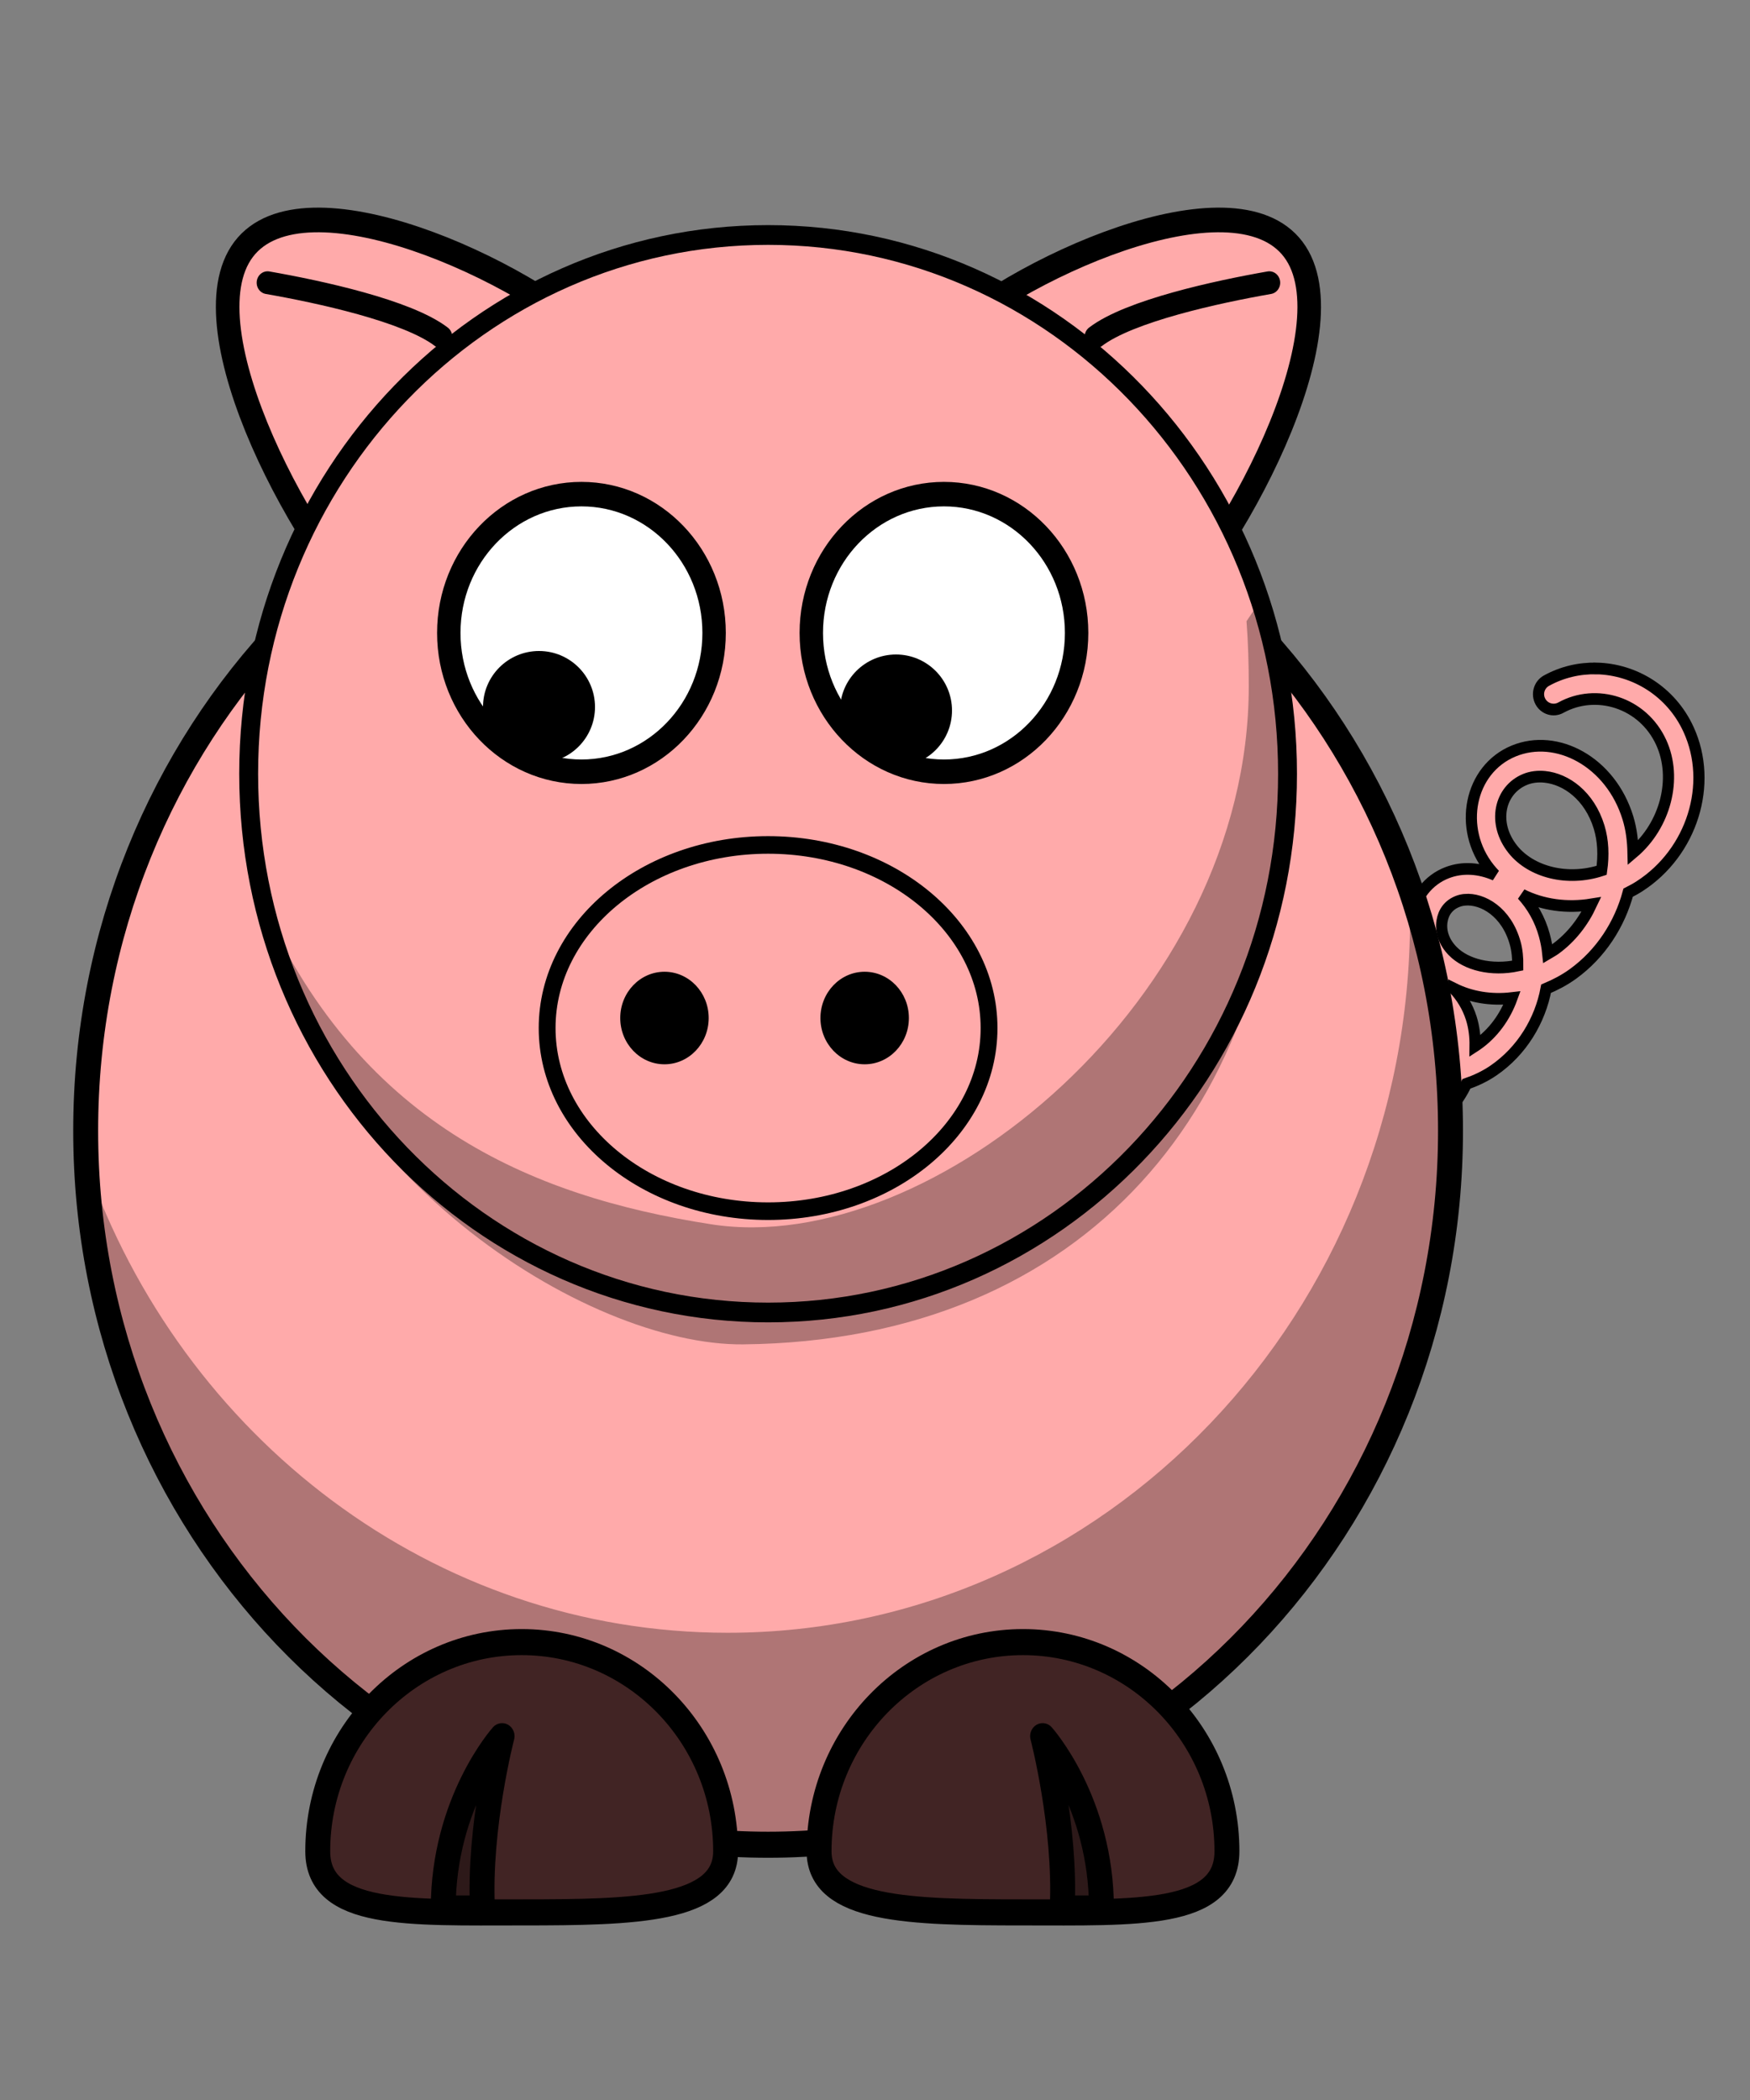 <?xml version="1.0"?><svg width="250" height="300" xmlns="http://www.w3.org/2000/svg" xmlns:xlink="http://www.w3.org/1999/xlink">
 <rect width="100%" height="100%" fill="#808080" stroke="none"/>
 <title>pig looking left-up</title>
 <defs>
  <linearGradient xlink:href="#linearGradient3819" id="linearGradient3825" x1="-776.613" y1="16.878" x2="-785.388" y2="16.657" gradientUnits="userSpaceOnUse"/>
  <radialGradient xlink:href="#linearGradient3787" id="radialGradient3793" cx="-411.918" cy="-155.899" fx="-411.918" fy="-155.899" r="100.025" gradientTransform="matrix(0.518,2.4443536e-8,-3.9212833e-8,0.449,-208.632,-91.523)" gradientUnits="userSpaceOnUse"/>
  <radialGradient xlink:href="#linearGradient3777" id="radialGradient3783" cx="-813.126" cy="-94.645" fx="-813.126" fy="-94.645" r="115.363" gradientTransform="matrix(0.212,-0.443,1.01,0.484,-531.228,-450.26)" gradientUnits="userSpaceOnUse"/>
  <linearGradient id="linearGradient3777">
   <stop stop-color="#e9c6af" offset="0" id="stop3779"/>
   <stop stop-color="#ffb380" stop-opacity="0" offset="1" id="stop3781"/>
  </linearGradient>
  <linearGradient id="linearGradient3787">
   <stop stop-color="#e9c6af" offset="0" id="stop3789"/>
   <stop stop-color="#e9c6af" stop-opacity="0" offset="1" id="stop3791"/>
  </linearGradient>
  <linearGradient id="linearGradient3805">
   <stop stop-color="#ffffff" offset="0" id="stop3807"/>
   <stop stop-color="#000000" offset="1" id="stop3809"/>
  </linearGradient>
  <linearGradient id="linearGradient3819">
   <stop stop-color="#ffffff" offset="0" id="stop3821"/>
   <stop stop-color="#ffffff" stop-opacity="0" offset="1" id="stop3823"/>
  </linearGradient>
  <linearGradient xlink:href="#linearGradient3161" id="linearGradient3222" gradientUnits="userSpaceOnUse" x1="-60.221" y1="215.219" x2="320.221" y2="501.291"/>
  <linearGradient xlink:href="#linearGradient3169" id="linearGradient3220" gradientUnits="userSpaceOnUse" x1="-133.214" y1="180.934" x2="393.214" y2="537.005"/>
  <linearGradient xlink:href="#linearGradient3169" id="linearGradient3218" gradientUnits="userSpaceOnUse" gradientTransform="matrix(1.173,0,0,1.227,-28.228,-58.901)" x1="-133.214" y1="544.862" x2="393.214" y2="602.719"/>
  <linearGradient id="linearGradient3161">
   <stop stop-color=" rgb(0, 190, 255)" offset="0" id="stop3163"/>
   <stop stop-color=" rgb(0, 116, 255)" offset="1" id="stop3165"/>
  </linearGradient>
  <linearGradient id="linearGradient3169">
   <stop stop-color=" rgb(212, 212, 212)" offset="0" id="stop3171"/>
   <stop stop-color=" rgb(159, 150, 150)" offset="1" id="stop3173"/>
  </linearGradient>
  <linearGradient id="linearGradient3274">
   <stop stop-color=" rgb(255, 0, 0)" offset="0" id="stop3276"/>
   <stop stop-color=" rgb(255, 98, 98)" offset="1" id="stop3278"/>
  </linearGradient>
 </defs>
 <g>
  <title>Layer 1</title>
  <g id="g2927"/>
  <g transform="matrix(0.89 0 0 0.931 500.346 38.324)" id="g4340">
   <path fill="#ffaaaa" stroke="#000000" stroke-width="1.791" d="m-305.903,61.408c-2.748,-0.061 -5.527,0.538 -8.063,1.876c-1.176,0.622 -1.61,2.053 -0.97,3.195c0.64,1.143 2.113,1.565 3.289,0.942c5.668,-2.991 13.162,-0.809 16.107,5.342c2.625,5.482 0.71,12.698 -4.524,16.928c-0.043,-1.81 -0.261,-3.606 -0.814,-5.333c-2.772,-8.667 -11.439,-12.997 -18.331,-10.289c-7.15,2.809 -9.03,11.917 -3.899,18.058c0.281,0.336 0.581,0.657 0.89,0.965c-2.48,-1.044 -5.175,-1.261 -7.656,-0.359c-3.115,1.133 -5.155,3.801 -5.631,6.74c-0.469,2.895 0.537,6.069 2.99,8.524c-2.384,-0.996 -5.029,-1.136 -7.419,-0.12c-5.498,2.339 -6.742,9.633 -2.394,14.252c2.253,2.394 5.465,3.724 8.953,3.945c-0.533,0.501 -1.101,0.971 -1.76,1.342c-3.685,2.077 -8.179,1.131 -10.069,-1.361c-0.51,-0.688 -1.361,-1.057 -2.228,-0.965c-0.867,0.091 -1.617,0.629 -1.963,1.407c-0.346,0.778 -0.234,1.677 0.292,2.353c3.577,4.716 10.733,5.824 16.4,2.63c2.695,-1.519 4.661,-3.777 5.886,-6.326c1.493,-0.497 2.97,-1.146 4.363,-2.06c4.566,-2.997 7.47,-7.649 8.432,-12.542c1.477,-0.597 2.931,-1.313 4.315,-2.271c4.483,-3.103 7.496,-7.623 8.858,-12.468c0.621,-0.302 1.236,-0.623 1.836,-0.993c8.43,-5.197 11.865,-15.687 7.864,-24.044c-2.815,-5.879 -8.708,-9.236 -14.754,-9.369l0,0zm-8.309,16.633c3.394,0.331 7.155,2.862 8.706,7.714c0.66,2.063 0.748,4.345 0.407,6.629c-5.496,1.731 -11.34,0.267 -14.252,-3.218c-3.379,-4.044 -2.141,-9.119 1.959,-10.73c0.954,-0.375 2.049,-0.506 3.18,-0.395zm-3.672,18.077c3.317,1.59 7.232,2.097 11.148,1.49c-1.299,2.654 -3.231,5.075 -5.782,6.841c-0.401,0.278 -0.819,0.482 -1.23,0.717c-0.102,-0.954 -0.285,-1.89 -0.549,-2.814c-0.716,-2.507 -2.006,-4.584 -3.587,-6.234zm-9.161,0.782c2.812,-0.236 6.691,1.833 8.082,6.703c0.306,1.073 0.409,2.226 0.397,3.393c-4.246,0.854 -8.283,-0.118 -10.429,-2.207c-1.527,-1.487 -1.961,-3.167 -1.732,-4.579c0.229,-1.412 1.062,-2.528 2.555,-3.071c0.348,-0.126 0.724,-0.205 1.126,-0.239zm-1.77,13.636c2.744,1.313 5.972,1.821 9.322,1.444c-1.069,2.834 -3,5.451 -5.678,7.209c-0.081,0.053 -0.165,0.087 -0.246,0.138c0.02,-1.431 -0.154,-2.865 -0.606,-4.239c-0.593,-1.806 -1.592,-3.314 -2.792,-4.551zm-7.259,1.361c2.076,0.143 4.443,1.614 5.432,4.625c0.475,1.445 0.487,3.08 0.104,4.671c-3.384,0.467 -6.542,-0.467 -8.214,-2.244c-2.455,-2.609 -1.651,-5.73 0.767,-6.758c0.567,-0.241 1.22,-0.342 1.912,-0.294z" id="path2980"/>
   <path fill="#ffaaaa" fill-rule="nonzero" stroke="#000000" stroke-width="4" stroke-linecap="round" stroke-linejoin="round" stroke-miterlimit="4" id="path2383" d="m-329.36,132.332c0.018,60.508 -49.029,109.569 -109.537,109.569c-60.508,0 -109.555,-49.061 -109.537,-109.569c-0.018,-60.508 49.029,-109.569 109.537,-109.569c60.508,0 109.555,49.061 109.537,109.569z"/>
   <path fill="#000000" fill-opacity="0.314" fill-rule="nonzero" stroke-width="4" stroke-linecap="round" stroke-linejoin="round" stroke-miterlimit="4" id="path3221" d="m-335.982,94.751c0.077,1.682 0.125,3.393 0.125,5.094c0,60.464 -49.067,109.531 -109.531,109.531c-47.262,0 -87.591,-29.999 -102.938,-71.969c2.654,58.112 50.674,104.469 109.438,104.469c60.464,0 109.531,-49.067 109.531,-109.531c0,-13.202 -2.338,-25.87 -6.625,-37.594z"/>
   <path fill="#412424" fill-rule="nonzero" stroke="#000000" stroke-width="4" stroke-linecap="round" stroke-linejoin="round" stroke-miterlimit="4" id="path3172" d="m-430.716,242.902c0,9.091 14.665,9.381 32.735,9.381c18.07,0 32.735,0.693 32.735,-9.381c0,-17.716 -14.665,-32.094 -32.735,-32.094c-18.07,0 -32.735,14.378 -32.735,32.094z"/>
   <path fill="#000000" fill-opacity="0.314" fill-rule="evenodd" stroke="#000000" stroke-width="4" stroke-linejoin="round" stroke-miterlimit="4" id="path3174" d="m-385.391,251.682c0,-16.368 -9.443,-26.44 -9.443,-26.44c0,0 3.777,13.849 3.148,26.44l6.295,0z"/>
   <path fill="#412424" fill-rule="nonzero" stroke="#000000" stroke-width="4" stroke-linecap="round" stroke-linejoin="round" stroke-miterlimit="4" id="path3329" d="m-445.714,242.902c0,9.091 -14.665,9.381 -32.735,9.381c-18.07,0 -32.735,0.693 -32.735,-9.381c0,-17.716 14.665,-32.094 32.735,-32.094c18.07,0 32.735,14.378 32.735,32.094z"/>
   <path fill="#000000" fill-opacity="0.314" fill-rule="evenodd" stroke="#000000" stroke-width="4" stroke-linejoin="round" stroke-miterlimit="4" id="path3331" d="m-491.04,251.682c0,-16.368 9.443,-26.44 9.443,-26.44c0,0 -3.777,13.849 -3.148,26.44l-6.295,0z"/>
   <g id="g4318" transform="matrix(-1 0 0 1 -875.44 0)">
    <path fill="#ffaaaa" fill-rule="nonzero" stroke="#000000" stroke-width="3.782" stroke-linecap="round" stroke-linejoin="round" stroke-miterlimit="4" d="m-410.646,12.322c-7.038,6.405 0.529,16.456 10.129,28.588c9.6,12.132 16.855,22.467 24.654,15.368c13.715,-12.482 33.097,-47.059 23.497,-59.191c-9.6,-12.132 -44.565,2.753 -58.28,15.235z" id="path4320"/>
    <path fill="none" fill-rule="evenodd" stroke="#000000" stroke-width="3.5" stroke-linecap="round" stroke-linejoin="round" stroke-miterlimit="4" d="m-384.096,10.515c5.451,-3.988 19.603,-6.917 27.894,-8.299" id="path4322"/>
   </g>
   <g id="g4314">
    <path fill="#ffaaaa" fill-rule="nonzero" stroke="#000000" stroke-width="3.782" stroke-linecap="round" stroke-linejoin="round" stroke-miterlimit="4" id="path4310" d="m-412.892,12.322c-7.038,6.405 0.529,16.456 10.129,28.588c9.6,12.132 16.855,22.467 24.654,15.368c13.715,-12.482 33.097,-47.059 23.497,-59.191c-9.6,-12.132 -44.565,2.753 -58.28,15.235z"/>
    <path fill="none" fill-rule="evenodd" stroke="#000000" stroke-width="3.5" stroke-linecap="round" stroke-linejoin="round" stroke-miterlimit="4" id="path4312" d="m-386.342,10.515c5.451,-3.988 19.603,-6.917 27.894,-8.299"/>
   </g>
   <path fill="#ffaaaa" fill-rule="nonzero" stroke="#000000" stroke-width="3.031" stroke-linecap="round" stroke-linejoin="round" stroke-miterlimit="4" d="m-355.52,77.562c0.014,45.653 -37.319,82.669 -83.376,82.669c-46.057,0 -83.39,-37.016 -83.376,-82.669c-0.014,-45.653 37.319,-82.669 83.376,-82.669c46.057,0 83.39,37.016 83.376,82.669z" id="path4252"/>
   <path fill="#ffaaaa" fill-rule="nonzero" stroke="#000000" stroke-width="2.7" stroke-linecap="round" stroke-linejoin="round" stroke-miterlimit="4" d="m-403.43,116.585c0.006,15.517 -15.875,28.099 -35.467,28.099c-19.592,0 -35.473,-12.582 -35.467,-28.099c-0.006,-15.517 15.875,-28.099 35.467,-28.099c19.592,0 35.473,12.582 35.467,28.099z" id="path4250"/>
   <g id="g4275" transform="matrix(1.387 0 0 1.387 -586.342 -23.02)">
    <path fill="#ffffff" fill-rule="nonzero" stroke="#000000" stroke-width="2.71" stroke-linecap="round" stroke-linejoin="round" stroke-miterlimit="4" d="m142.009,56.941c0.003,8.48 -6.871,15.356 -15.352,15.356c-8.48,0 -15.354,-6.876 -15.352,-15.356c-0.003,-8.48 6.871,-15.356 15.352,-15.356c8.48,0 15.354,6.876 15.352,15.356z" id="path4277"/>
    <path fill="#000000" fill-rule="nonzero" stroke-width="47.667" stroke-linecap="round" stroke-linejoin="round" stroke-miterlimit="4" d="m128.363,59.651c0.001,2.827 -2.29,5.119 -5.117,5.119c-2.827,0 -5.118,-2.292 -5.117,-5.119c-0.001,-2.827 2.29,-5.119 5.117,-5.119c2.827,0 5.118,2.292 5.117,5.119z" id="path4279"/>
   </g>
   <g id="g4281" transform="matrix(1.387 0 0 1.387 -594.986 -23.02)">
    <path fill="#ffffff" fill-rule="nonzero" stroke="#000000" stroke-width="2.71" stroke-linecap="round" stroke-linejoin="round" stroke-miterlimit="4" d="m106.289,56.941c0.003,8.48 -6.871,15.356 -15.352,15.356c-8.48,0 -15.354,-6.876 -15.352,-15.356c-0.003,-8.48 6.871,-15.356 15.352,-15.356c8.48,0 15.354,6.876 15.352,15.356z" id="path4283"/>
    <path fill="#000000" fill-rule="nonzero" stroke-width="47.667" stroke-linecap="round" stroke-linejoin="round" stroke-miterlimit="4" d="m99.892,59.651c0.001,2.827 -2.29,5.119 -5.117,5.119c-2.827,0 -5.118,-2.292 -5.117,-5.119c-0.001,-2.827 2.29,-5.119 5.117,-5.119c2.827,0 5.118,2.292 5.117,5.119z" id="path4285"/>
   </g>
   <path fill="#000000" fill-opacity="0.314" fill-rule="nonzero" stroke-width="4" stroke-linecap="round" stroke-linejoin="round" stroke-miterlimit="4" id="path4287" d="m-360.128,51.34l-1.976,2.821c0.262,3.267 0.362,6.588 0.362,9.958c0,47.984 -50.993,87.807 -86.234,82.586c-29.345,-4.347 -56.973,-15.705 -72.741,-50.585c8.024,42.749 52.839,69.25 77.812,69.002c55.367,-0.543 86.234,-37.319 86.234,-85.303c0,-9.976 -1.133,-19.555 -3.457,-28.48z"/>
   <path fill="#000000" fill-rule="nonzero" stroke-width="47.667" stroke-linecap="round" stroke-linejoin="round" stroke-miterlimit="4" d="m-416.298,115.046c0.001,3.921 -3.177,7.1 -7.098,7.1c-3.921,0 -7.099,-3.179 -7.098,-7.1c-0.001,-3.921 3.177,-7.1 7.098,-7.1c3.921,0 7.099,3.179 7.098,7.1z" id="path4328"/>
   <path fill="#000000" fill-rule="nonzero" stroke-width="47.667" stroke-linecap="round" stroke-linejoin="round" stroke-miterlimit="4" d="m-448.433,115.046c0.001,3.921 -3.177,7.1 -7.098,7.1c-3.921,0 -7.099,-3.179 -7.098,-7.1c-0.001,-3.921 3.177,-7.1 7.098,-7.1c3.921,0 7.099,3.179 7.098,7.1z" id="path4334"/>
  </g>
  <ellipse ry="11" rx="13" id="svg_1" cy="92" cx="83" stroke-width="5" fill="#ffffff"/>
  <ellipse id="svg_2" ry="11" rx="13" cy="91.5" cx="131" stroke-width="5" fill="#ffffff"/>
  <ellipse id="svg_3" ry="11" rx="13" cy="92.5" cx="84" stroke-width="5" fill="#ffffff"/>
  <ellipse ry="8" rx="8" id="svg_4" cy="101" cx="77" stroke-linecap="null" stroke-linejoin="null" stroke-dasharray="null" stroke-width="5" fill="#000000"/>
  <ellipse id="svg_5" ry="8" rx="8" cy="101.5" cx="128" stroke-linecap="null" stroke-linejoin="null" stroke-dasharray="null" stroke-width="5" fill="#000000"/>
 </g>
</svg>